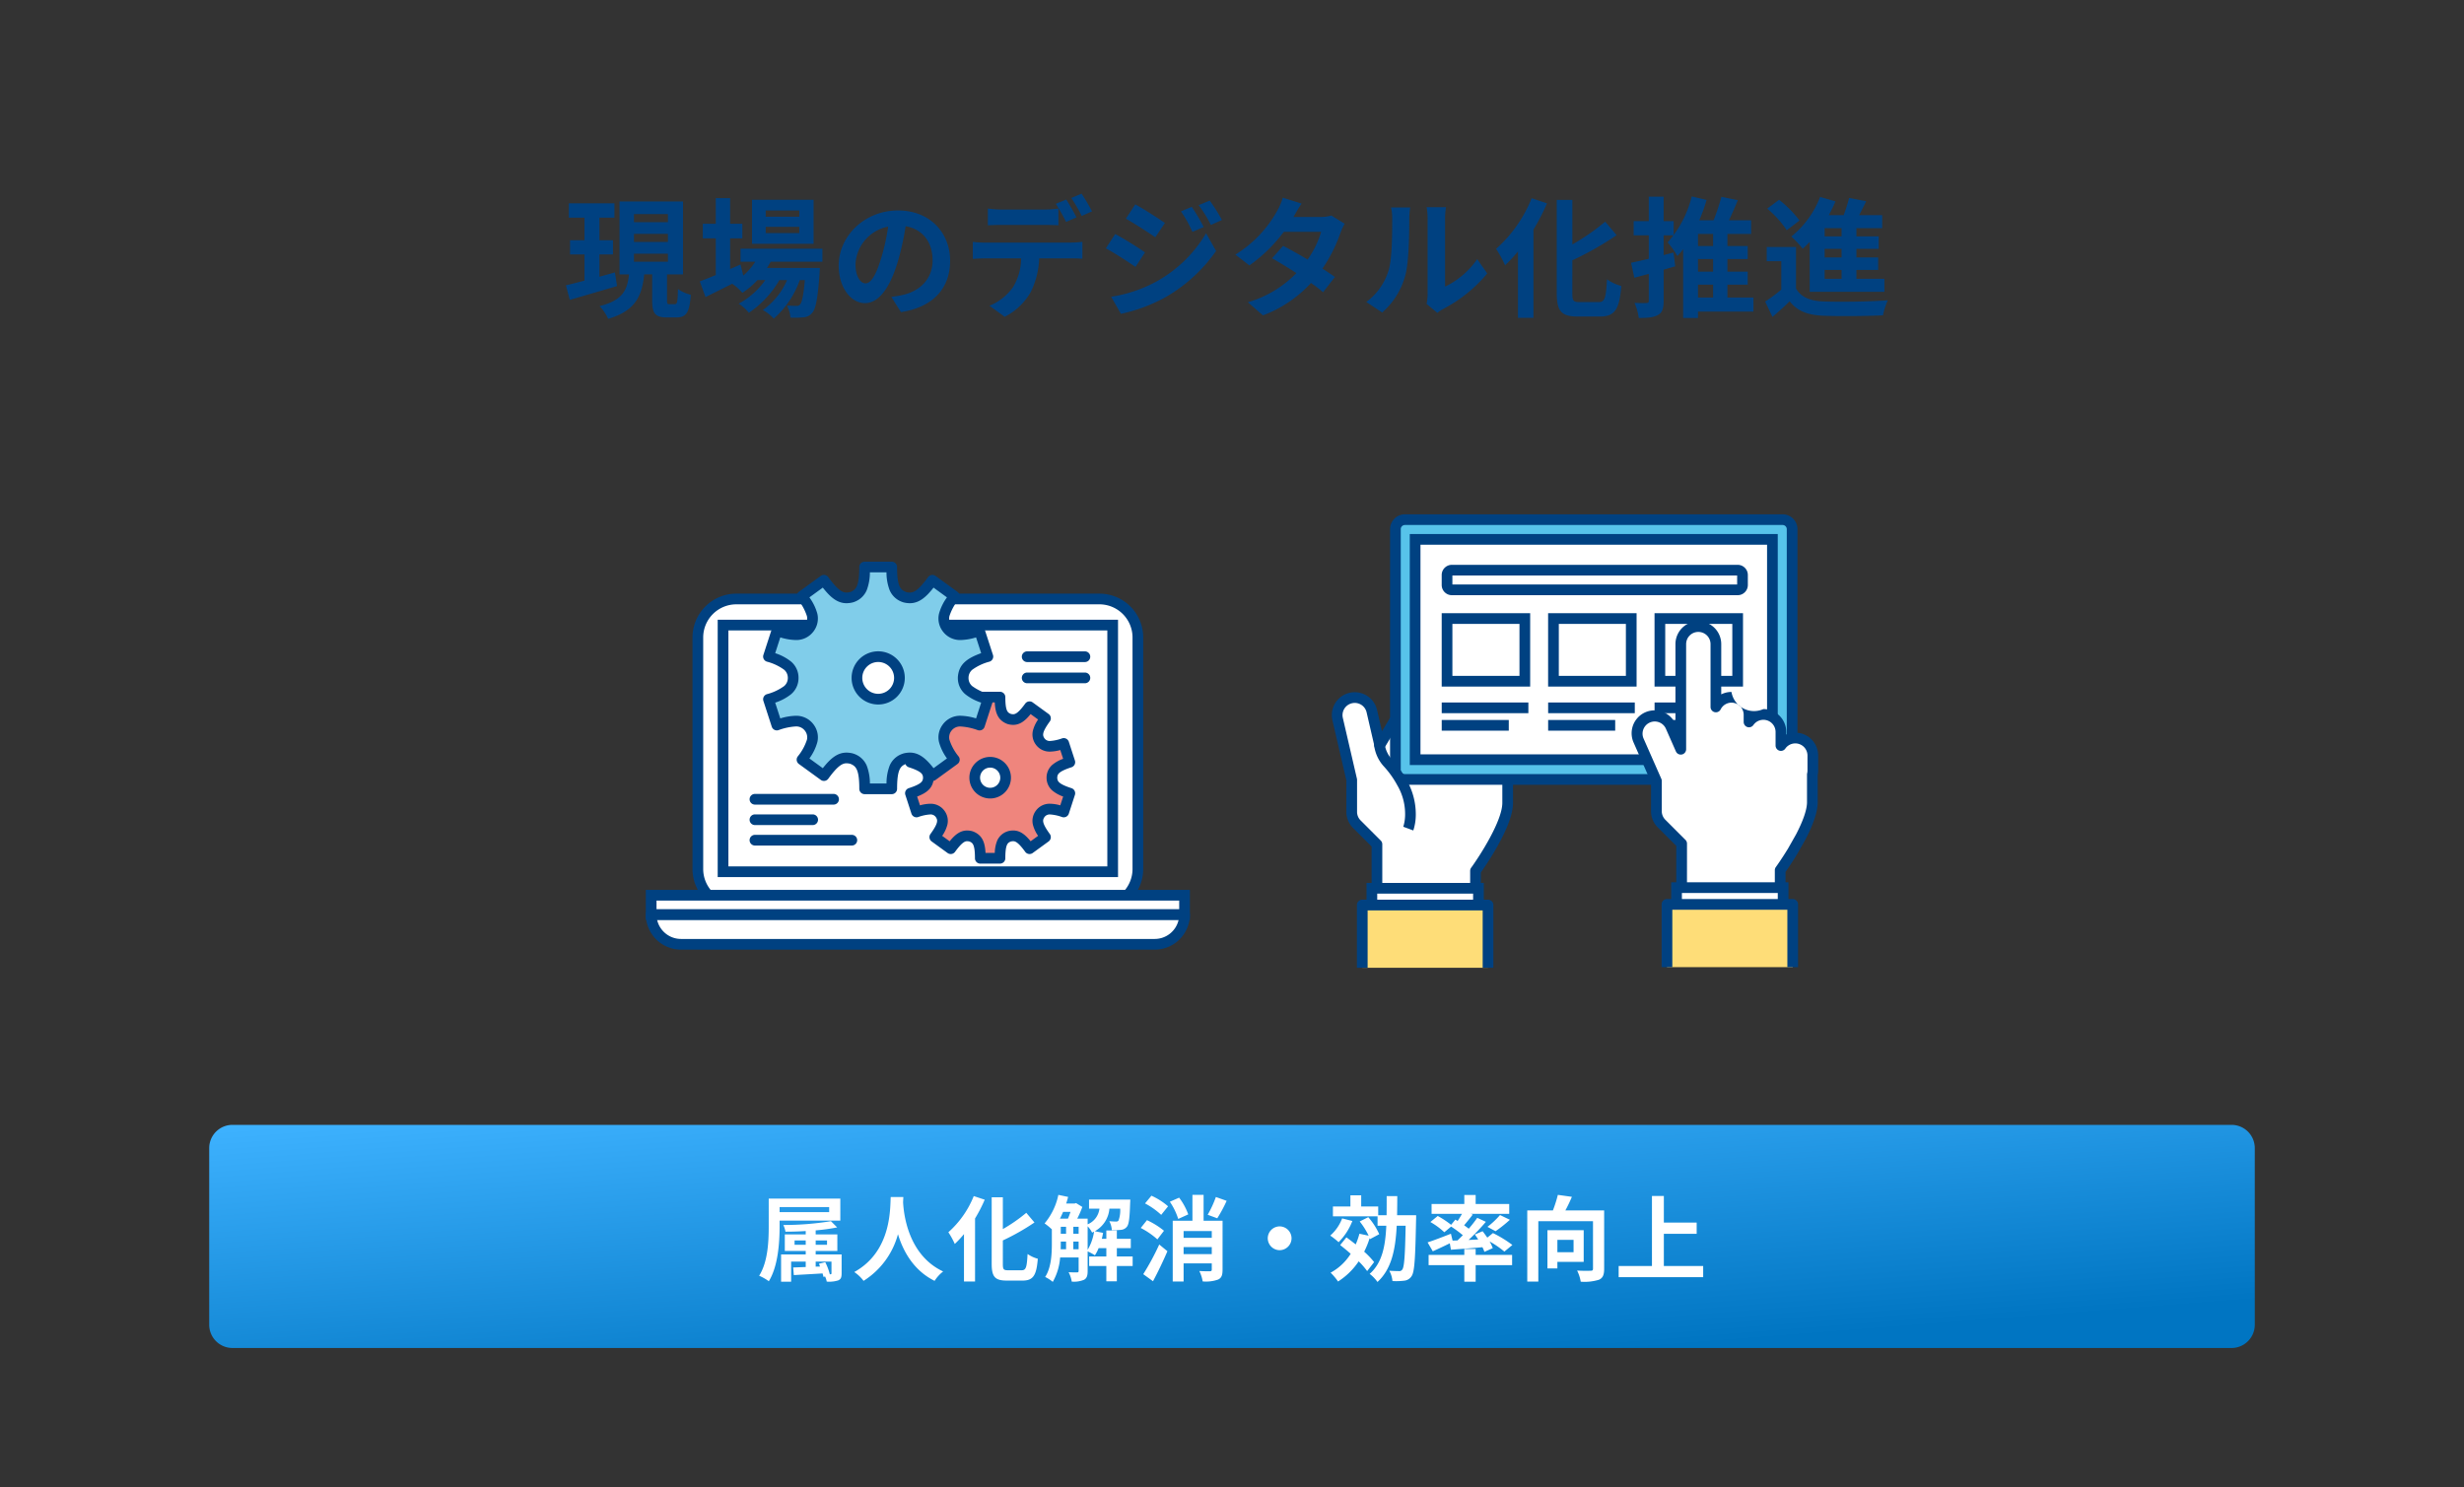 <svg xmlns="http://www.w3.org/2000/svg" xmlns:xlink="http://www.w3.org/1999/xlink" width="530" height="320" viewBox="0 0 530 320"><rect x="0" y="0" width="530" height="320" fill="#333333" stroke="none"/><defs><style>.a{fill:none;}.b{fill:#004181;}.c{fill:url(#a);}.d{fill:#fff;}.e{fill:#fedd78;}.f{fill:#57c3ea;}.g{fill:#ef857d;}.h{fill:#80cdea;}</style><linearGradient id="a" x2="0.707" y2="1" gradientUnits="objectBoundingBox"><stop offset="0" stop-color="#3eb2ff"/><stop offset="1" stop-color="#0075c2"/></linearGradient></defs><g transform="translate(11302 -2526)"><path class="a" d="M0,0H530V320H0Z" transform="translate(-11302 2526)"/><path class="b" d="M-131.726-7.392c-1.092.308-2.24.616-3.332.924v-4.788h2.912v-3.052h-2.912V-19.18h3.22v-3.08h-9.8v3.08h3.36v4.872h-3.108v3.052h3.108v5.628c-1.512.392-2.884.756-4,1.008l.84,3.136c2.884-.84,6.636-1.932,10.164-2.968Zm4.088-4.032h7.308v1.736h-7.308Zm0-4.256h7.308v1.736h-7.308Zm0-4.256h7.308V-18.2h-7.308ZM-119.994-.56c-.476,0-.532-.112-.532-.924V-6.972h3.444v-15.68h-13.664v15.68h2.044c-.364,3.276-1.26,5.572-6.328,6.832A9.862,9.862,0,0,1-133.182,2.6c5.964-1.764,7.252-5.012,7.756-9.576h1.708v5.488c0,2.828.56,3.78,3.136,3.78h2.1c2.072,0,2.8-1.036,3.08-4.872a8.561,8.561,0,0,1-2.772-1.232c-.056,2.8-.168,3.248-.672,3.248Zm27.916-18.816H-99.3V-20.72h7.224Zm0,3.528H-99.3v-1.344h7.224ZM-89-23.016h-13.244v9.464H-89Zm1.9,13.328v-2.8h-17.612v2.8h3.164a13.639,13.639,0,0,1-2.576,2.968l-.588-2.38-2.24.98v-6.608h2.632v-3.136h-2.632V-23.38h-3.08v5.516h-2.8v3.136h2.8v7.9c-1.316.532-2.492,1.008-3.444,1.372l1.232,3.36c1.708-.84,3.724-1.848,5.74-2.856A11.533,11.533,0,0,1-104.314-3a17.425,17.425,0,0,0,3.248-2.744h1.68A16.89,16.89,0,0,1-105.1-.672a9.837,9.837,0,0,1,2.184,1.96A21.365,21.365,0,0,0-96.362-5.74h1.652A15.4,15.4,0,0,1-99.918.7a9.173,9.173,0,0,1,2.352,1.848,19.953,19.953,0,0,0,5.6-8.288h1.092C-91.182-2.352-91.518-.924-91.91-.5a.959.959,0,0,1-.84.308c-.364,0-1.092,0-1.988-.084a6.64,6.64,0,0,1,.756,2.6,17.6,17.6,0,0,0,2.828-.056,2.611,2.611,0,0,0,1.848-.952C-88.55.5-88.1-1.736-87.71-7.2c.028-.392.056-1.148.056-1.148H-99.022c.28-.448.56-.9.784-1.344Zm9.268,4.648c-1.036,0-2.156-1.372-2.156-4.172a8.694,8.694,0,0,1,7.028-8.036,44.507,44.507,0,0,1-1.484,6.72C-75.558-6.776-76.678-5.04-77.826-5.04Zm7.616,6.188c7-1.064,10.584-5.208,10.584-11.032,0-6.048-4.34-10.836-11.2-10.836-7.2,0-12.768,5.488-12.768,11.872,0,4.676,2.6,8.064,5.656,8.064,3.024,0,5.432-3.416,7.084-9.016A60.258,60.258,0,0,0-69.2-17.332c3.724.644,5.8,3.5,5.8,7.336,0,4.032-2.744,6.58-6.3,7.42-.728.168-1.512.308-2.576.448Zm41.1-21.672a37.249,37.249,0,0,0-2.24-3.808l-2.212.924a33.034,33.034,0,0,1,2.24,3.864Zm-3.332,1.288c-.532-1.036-1.512-2.8-2.212-3.836l-2.24.924a38.483,38.483,0,0,1,2.212,3.892Zm-6.916,1.624c.98,0,2.072.028,3.024.084V-21.14a21.978,21.978,0,0,1-3.024.224H-48.51a20.949,20.949,0,0,1-3-.224v3.612c.84-.056,2.044-.084,3-.084ZM-52.066-13.8a21.318,21.318,0,0,1-2.688-.168V-10.3c.784-.056,1.876-.112,2.688-.112h7.7A12.033,12.033,0,0,1-46.1-4.228a11.434,11.434,0,0,1-5.068,4l3.276,2.38A13.435,13.435,0,0,0-42.266-3.22a17.763,17.763,0,0,0,1.792-7.2h6.748c.784,0,1.848.028,2.548.084v-3.64a21.175,21.175,0,0,1-2.548.168Zm44.408-7.7-2.324.98a25.292,25.292,0,0,1,2.464,4.4l2.436-1.036A42.145,42.145,0,0,0-7.658-21.5Zm3.864-1.344-2.38.98a26.905,26.905,0,0,1,2.632,4.256l2.38-1.064A36.006,36.006,0,0,0-3.794-22.848Zm-16.016.812-2.016,3.08c1.848,1.036,4.76,2.912,6.328,4l2.072-3.08C-14.882-19.04-17.962-21.028-19.81-22.036Zm-5.18,19.88,2.1,3.668a35.214,35.214,0,0,0,9.352-3.444A33.775,33.775,0,0,0-2.422-12.012L-4.578-15.82A28.345,28.345,0,0,1-15.47-5.32,30.027,30.027,0,0,1-24.99-2.156Zm.868-13.5-2.016,3.08c1.876,1.008,4.788,2.884,6.384,4L-17.71-11.7C-19.138-12.712-22.218-14.644-24.122-15.652Zm46.508-3.976a8.891,8.891,0,0,1-2.436.308H14.21l.028-.028c.336-.588,1.064-1.876,1.736-2.856l-4.06-1.26a12.388,12.388,0,0,1-1.26,2.94,25.63,25.63,0,0,1-8.932,9.3L4.746-8.9a32.951,32.951,0,0,0,7.392-7.224h8.036a20.4,20.4,0,0,1-2.912,5.964c-1.876-1.12-3.78-2.184-5.264-2.94l-2.38,2.66c1.428.812,3.332,1.96,5.236,3.192A23.678,23.678,0,0,1,4.41-.98L7.658,1.848A26.724,26.724,0,0,0,17.99-5.124a32.424,32.424,0,0,1,2.6,1.988l2.548-3.276c-.7-.5-1.652-1.148-2.688-1.792a32.231,32.231,0,0,0,3.864-7.672,13.172,13.172,0,0,1,.924-1.988Zm10.92,20.86A16.218,16.218,0,0,0,38.29-6.8c.756-2.828.84-8.736.84-12.04a17.857,17.857,0,0,1,.2-2.52H35.21a10.22,10.22,0,0,1,.252,2.548c0,3.388-.028,8.68-.812,11.088a13.209,13.209,0,0,1-4.76,6.692Zm11.872.084A7.138,7.138,0,0,1,46.41.476,30.83,30.83,0,0,0,55.9-7.168l-2.156-3.08A17.731,17.731,0,0,1,46.83-4.34V-18.984a14.218,14.218,0,0,1,.2-2.436H42.854a12.413,12.413,0,0,1,.224,2.408V-2.688a10.655,10.655,0,0,1-.224,2.072ZM65.45-23.352A28.935,28.935,0,0,1,57.806-12.46a24.429,24.429,0,0,1,1.932,3.528A31.723,31.723,0,0,0,62.51-11.9V2.38h3.332V-16.6a45.1,45.1,0,0,0,2.912-5.656Zm10.3,22.344c-1.344,0-1.54-.28-1.54-1.932V-10a67.827,67.827,0,0,0,9.52-5.4L81.27-18.312a47.624,47.624,0,0,1-7.056,4.9v-9.576h-3.36v20.02C70.854.98,71.862,2.1,75.39,2.1h4.788c3.3,0,4.172-1.764,4.564-6.58a9.613,9.613,0,0,1-3.08-1.428c-.224,3.948-.448,4.9-1.792,4.9ZM95.97-11.676l-2.128.56v-4.256H96v-3.052H93.842v-5.264H90.65v5.264H87.4v3.052H90.65v5.04c-1.428.336-2.744.644-3.808.868l.7,3.22,3.108-.84v5.74c0,.42-.14.532-.476.532-.364.028-1.512.028-2.6-.028a12.1,12.1,0,0,1,.924,3.248c1.932,0,3.248-.112,4.172-.672.9-.5,1.176-1.4,1.176-3.052V-7.98c.84-.252,1.68-.476,2.492-.728Zm5.264,6.916h3.248v2.772h-3.248Zm3.248-8.316h-3.248v-2.6h3.248Zm0,5.516h-3.248v-2.716h3.248Zm8.68,5.572h-5.6V-4.76h4.368v-2.8h-4.368v-2.716h4.368v-2.8h-4.368v-2.6h5.1v-2.94H107.9c.644-1.344,1.288-2.856,1.9-4.312l-3.528-.728a46.2,46.2,0,0,1-1.68,5.04h-3.08a35.336,35.336,0,0,0,1.568-4.368l-3.192-.756a23.283,23.283,0,0,1-5.18,9.884,21.941,21.941,0,0,1,2.1,2.94A16.5,16.5,0,0,0,98.042-12.4V2.408h3.192V1.036h11.928Zm18.956-13.16h-3.64v-1.764h3.64Zm0,4.536h-3.64V-12.46h3.64Zm0,4.592h-3.64v-1.9h3.64Zm-6.86,2.8H141.33v-2.8h-6.02v-1.9h4.676v-2.688H135.31V-12.46H140.1v-2.688H135.31v-1.764h5.544v-2.8H135.9c.5-.952,1.008-1.988,1.512-3l-3.668-.7a34.727,34.727,0,0,1-1.176,3.7h-3.192A32.006,32.006,0,0,0,130.8-22.68l-3.3-.952a20.3,20.3,0,0,1-6.188,8.512,23.6,23.6,0,0,1,2.436,2.632c.5-.448,1.008-.924,1.512-1.456Zm-2.184-15.344a24.332,24.332,0,0,0-4.4-4.452l-2.548,1.9a21.819,21.819,0,0,1,4.2,4.648Zm-.756,5.712h-6.3V-9.8h3.136v6.1a33.554,33.554,0,0,1-3.472,2.576l1.568,3.3c1.428-1.2,2.576-2.268,3.7-3.36,1.68,2.156,3.92,2.968,7.252,3.108,3.416.14,9.352.084,12.824-.084A15.182,15.182,0,0,1,142.058-1.4c-3.864.308-10.472.392-13.832.252-2.856-.112-4.816-.9-5.908-2.772Z" transform="translate(-11038 2592)"/><path class="c" d="M5,0H435a5,5,0,0,1,5,5V43a5,5,0,0,1-5,5H5a5,5,0,0,1-5-5V5A5,5,0,0,1,5,0Z" transform="translate(-11257 2768)"/><path class="d" d="M-86.65-14.32v1.1H-97.31v-1.1Zm2.4,2.92v-4.74h-15.4v5.88c0,3.18-.14,7.68-2.06,10.72a10.426,10.426,0,0,1,2.08,1.18c2.02-3.26,2.32-8.42,2.32-11.9V-11.4ZM-86.51.14a12.379,12.379,0,0,0-.98-2.6l-1.36.34q.12.27.24.6l-.94.02V-2.58h3.4V-.1c0,.2-.06.24-.26.24ZM-94.09-6.2v-.94h2.4v.94Zm6.98-.94v.94h-2.44v-.94Zm3.14,3.02h-5.58v-.76h4.66V-8.44h-4.66V-9.3a42.293,42.293,0,0,0,4.62-.64l-1.34-1.34a62.524,62.524,0,0,1-10.24.82,5.261,5.261,0,0,1,.46,1.44c1.38,0,2.88-.04,4.36-.14v.72h-4.5v3.56h4.5v.76h-5.3V1.74h2.16V-2.58h3.14v1.16l-2.7.1.14,1.64c1.72-.1,3.94-.22,6.18-.36.08.28.16.54.2.76l.34-.1a4.429,4.429,0,0,1,.36,1.1,6.43,6.43,0,0,0,2.46-.26c.6-.26.74-.66.74-1.56Zm10.56-12.36c-.14,2.64.14,11.72-7.84,16.14a8.335,8.335,0,0,1,2,1.9,17.079,17.079,0,0,0,7.4-10.04c1.12,3.68,3.36,7.8,7.88,10.04A7.817,7.817,0,0,1-62.13-.46c-7.46-3.5-8.46-12.12-8.62-14.88.02-.42.04-.82.06-1.14Zm17.86-.2A20.668,20.668,0,0,1-61.01-8.9a17.449,17.449,0,0,1,1.38,2.52A22.659,22.659,0,0,0-57.65-8.5V1.7h2.38V-11.86a32.212,32.212,0,0,0,2.08-4.04ZM-48.19-.72c-.96,0-1.1-.2-1.1-1.38V-7.14A48.448,48.448,0,0,0-42.49-11l-1.76-2.08a34.017,34.017,0,0,1-5.04,3.5v-6.84h-2.4v14.3c0,2.82.72,3.62,3.24,3.62h3.42c2.36,0,2.98-1.26,3.26-4.7a6.866,6.866,0,0,1-2.2-1.02c-.16,2.82-.32,3.5-1.28,3.5Zm17.14-9.46a5.669,5.669,0,0,1,.96,1.36c.14-.06.28-.14.42-.2a10.856,10.856,0,0,1-1.38,3.9Zm-3.08,4.94V-6.9h1.14v1.66Zm-2.7-1.66h1.14v1.66h-1.16c.02-.46.02-.9.02-1.32Zm2.1-6.38c-.18.5-.36,1.02-.56,1.46h-1.72c.24-.46.46-.96.68-1.46Zm.6,3.2h1.14v1.5h-1.14Zm-2.7,0h1.14v1.5h-1.14Zm15.46,6.4h-3.4v-1.8h3v-2h-3v-1.8h-2.26v1.8h-.98c.12-.42.2-.86.28-1.28l-1.78-.36a6.091,6.091,0,0,0,3.14-4.86h2.32a6.267,6.267,0,0,1-.36,2.56.592.592,0,0,1-.54.22c-.28,0-.82-.02-1.44-.08a4.741,4.741,0,0,1,.54,1.92,14.77,14.77,0,0,0,2.02-.06,1.78,1.78,0,0,0,1.22-.66c.44-.52.6-1.9.7-5.08.02-.26.04-.76.04-.76h-8.88v1.94h2.24a4.189,4.189,0,0,1-2.54,3.38v-1.22h-2.24a22.447,22.447,0,0,0,1.1-2.52l-1.36-.84-.3.1h-1.82c.16-.46.3-.94.42-1.42l-2.1-.44a14,14,0,0,1-2.96,6.14,12.884,12.884,0,0,1,1.56,1.28v2.96c0,2.24-.1,5.22-1.44,7.28a8.226,8.226,0,0,1,1.64,1.06,12.462,12.462,0,0,0,1.58-5.26h3.98V-.6c0,.26-.1.34-.34.34s-1.02,0-1.82-.04a6.347,6.347,0,0,1,.68,2.02,5.623,5.623,0,0,0,2.66-.4c.6-.34.76-.94.76-1.88V-4.78a11.179,11.179,0,0,1,1.56.84,8.53,8.53,0,0,0,.8-1.54h1.66v1.8h-3.7v2.04h3.7v3.3h2.26v-3.3h3.4Zm17.9-12.8a22.99,22.99,0,0,1-1.76,3.82l2.06.76a30.228,30.228,0,0,0,2.02-3.76ZM-16.99,1.64c1.08-2.02,2.18-4.32,3.1-6.46l-1.76-1.44A54.663,54.663,0,0,1-19.09.12Zm2.36-10.86a16.849,16.849,0,0,0-3.66-2.28l-1.34,1.68a16.689,16.689,0,0,1,3.58,2.46Zm-4.08-5.88a15.862,15.862,0,0,1,3.48,2.46l1.48-1.84a14.485,14.485,0,0,0-3.58-2.28Zm9.3,2.36a13.684,13.684,0,0,0-1.96-3.6l-2,.88a13.875,13.875,0,0,1,1.8,3.7Zm-1,8.54V-5.7h6.06v1.5Zm6.06-4.96V-7.7h-6.06V-9.16Zm2.32-2.22H-6.11v-5.56h-2.4v5.56h-4.24V1.7h2.34V-2.2h6.06V-.88c0,.26-.1.36-.4.38-.32,0-1.36,0-2.28-.06a7.907,7.907,0,0,1,.72,2.24,7.853,7.853,0,0,0,3.32-.4c.76-.36.96-.98.96-2.14ZM7.69-7.6a2.578,2.578,0,0,0,2.56,2.56A2.578,2.578,0,0,0,12.81-7.6a2.578,2.578,0,0,0-2.56-2.56A2.578,2.578,0,0,0,7.69-7.6Zm16-4.28a9.255,9.255,0,0,1-2.56,3.7,16.583,16.583,0,0,1,1.8,1.42,13.142,13.142,0,0,0,2.96-4.56Zm6.88,9.4a17.861,17.861,0,0,0-2.14-2.24,18.169,18.169,0,0,0,1.18-2.92l.08.22,1.98-1.06a14.458,14.458,0,0,0-2.36-3.66l-1.84.92a16.211,16.211,0,0,1,1.92,3.06l-1.98-.42a16.392,16.392,0,0,1-.8,2.3c-.68-.54-1.36-1.06-2-1.52L23.27-6.14c.72.56,1.5,1.2,2.26,1.88A11.682,11.682,0,0,1,21.21-.2a12.8,12.8,0,0,1,1.6,1.9,15.037,15.037,0,0,0,4.44-4.34,15.7,15.7,0,0,1,1.82,2.1Zm4.94-10.08c.02-1.32.04-2.7.04-4.12H33.27c0,1.44,0,2.82-.02,4.12h-1.8v-1.88H27.79v-2.4H25.47v2.4H21.71v2.12h9.6v2.02h1.88c-.2,4.48-.92,8.02-3.58,10.36A7.709,7.709,0,0,1,31.29,1.8c3.02-2.76,3.88-6.96,4.14-12.1h1.92c-.12,6.44-.3,8.88-.72,9.42a.738.738,0,0,1-.7.34c-.38,0-1.2-.02-2.1-.08a5.488,5.488,0,0,1,.68,2.22,14.1,14.1,0,0,0,2.54-.08A2.087,2.087,0,0,0,38.63.54c.64-.9.8-3.82.96-12.04.02-.3.02-1.06.02-1.06ZM47.45-7.1l-.36-1.48c-1.84.72-3.76,1.46-5.02,1.86L43.19-4.8c1.08-.48,2.4-1.1,3.66-1.72l.24,1.38c1.92-.14,4.36-.32,6.78-.54a7.743,7.743,0,0,1,.42,1l1.8-.8a8.262,8.262,0,0,0-.68-1.44,22.065,22.065,0,0,1,3.18,2.18l1.72-1.42a25.415,25.415,0,0,0-4.18-2.56l-1.22.98c-.32-.48-.68-.96-1-1.38l-1.68.7c.24.34.5.7.72,1.08l-2.06.1a48.627,48.627,0,0,0,3.72-3.9L52.75-12c-.5.72-1.12,1.52-1.82,2.34-.3-.24-.64-.48-1-.74.58-.68,1.24-1.5,1.86-2.3l-.44-.16h8.28v-2.12H52.41v-1.94H49.97v1.94H42.93v2.12h6.54c-.28.5-.6,1.04-.94,1.54l-.48-.3-.92,1.12a19.942,19.942,0,0,0-2.88-1.9l-1.58,1.3a15.759,15.759,0,0,1,3,2.2l1.46-1.22a24.132,24.132,0,0,1,2.52,1.86c-.38.38-.76.76-1.14,1.12Zm9.24-2.02a29.512,29.512,0,0,0,3.08-2.46L57.65-12.6a18.17,18.17,0,0,1-2.7,2.54ZM52.41-5.3H49.97v1.28H42.29v2.2h7.68V1.74h2.44V-1.82h7.84v-2.2H52.41ZM73.47-7.26V-4.6H69.99V-7.26Zm2.18,4.74V-9.34h-7.8v8.22h2.14v-1.4Zm4.4-11.08H71.71c.48-.88.98-1.92,1.4-2.92l-3.02-.42a27.78,27.78,0,0,1-1.06,3.34H63.51V1.72h2.38v-13H77.65v10.2c0,.36-.12.46-.5.46-.4.02-1.74.04-2.92-.04a8.224,8.224,0,0,1,.78,2.4,10.56,10.56,0,0,0,3.92-.42c.84-.38,1.12-1.06,1.12-2.36ZM92.89-1.64V-8.56h7.06v-2.42H92.89V-16.7H90.33V-1.64H83.17V.76h18.18v-2.4Z" transform="translate(-11037 2800)"/><path class="d" d="M1372.061,2626.326a3.762,3.762,0,0,0-4.961.106l2.7-3.28a3.775,3.775,0,1,0-5.827-4.8l-1.254,1.522,1.38-2.087a3.775,3.775,0,1,0-6.3-4.166l-1.005,1.519a3.763,3.763,0,0,0-6.992-2.1l-12.151,20.235-1.7-7.345a3.775,3.775,0,0,0-7.355,1.705l3.03,13.074v6.869a3.774,3.774,0,0,0,1.1,2.669l4.321,4.322v17.678h21.2v-11.97s6.922-9.518,6.922-14.63v-5.3l7.338-8.705A3.776,3.776,0,0,0,1372.061,2626.326Z" transform="translate(-12342.88 53.073)"/><path class="b" d="M1353.046,2610.057a4.926,4.926,0,0,1,2.533.7,4.865,4.865,0,0,1,1.677,1.686,10.894,10.894,0,0,0,9.635,3.38,4.924,4.924,0,0,1,3.8,8.056l-.375.456a4.922,4.922,0,0,1,3.08,8.048l-7.067,8.384v4.876c0,2.323-1.216,5.622-3.613,9.8-1.4,2.442-2.782,4.449-3.309,5.195v11.6a1.15,1.15,0,0,1-1.15,1.15h-21.2a1.15,1.15,0,0,1-1.15-1.15v-17.2l-3.984-3.985a4.892,4.892,0,0,1-1.442-3.482v-6.737l-3-12.946a4.925,4.925,0,1,1,9.6-2.224l1.06,4.574,10.687-17.8A4.952,4.952,0,0,1,1353.046,2610.057Zm3.752,6.233a1.151,1.151,0,0,1-1.149-1.2,2.615,2.615,0,0,0-4.857-1.461l-12.151,20.235a1.15,1.15,0,0,1-2.106-.333l-1.7-7.345a2.615,2.615,0,0,0-3.148-1.965,2.625,2.625,0,0,0-1.967,3.151l3.03,13.074a1.152,1.152,0,0,1,.03.26v6.869a2.608,2.608,0,0,0,.768,1.856l4.321,4.322a1.149,1.149,0,0,1,.337.813V2671.1h18.9v-10.82a1.15,1.15,0,0,1,.22-.676c1.864-2.565,6.7-10.071,6.7-13.954v-5.3a1.15,1.15,0,0,1,.271-.741l7.338-8.705a2.626,2.626,0,0,0-.315-3.7,2.562,2.562,0,0,0-1.669-.611h0a2.634,2.634,0,0,0-1.776.689,1.15,1.15,0,0,1-1.662-1.582l2.7-3.28a2.629,2.629,0,0,0-.357-3.7,2.59,2.59,0,0,0-1.666-.6,2.62,2.62,0,0,0-2.029.956l-1.254,1.522a1.15,1.15,0,0,1-1.847-1.365l1.38-2.087a2.625,2.625,0,1,0-4.379-2.9l-1.005,1.519A1.15,1.15,0,0,1,1356.8,2616.29Z" transform="translate(-12342.88 53.073)"/><path class="d" d="M0,0H22.924V13.275H0Z" transform="translate(-11006.913 2717.1)"/><path class="b" d="M-1.15-1.15H24.074V14.425H-1.15Zm22.924,2.3H1.15V12.125H21.774Z" transform="translate(-11006.913 2717.1)"/><path class="e" d="M1333.905,2681.13v-13.5h27.047v13.5" transform="translate(-12342.88 53.073)"/><path class="b" d="M1362.1,2681.13h-2.3v-12.348h-24.747v12.348h-2.3v-13.5a1.15,1.15,0,0,1,1.15-1.15h27.047a1.15,1.15,0,0,1,1.15,1.15Z" transform="translate(-12342.88 53.073)"/><path class="d" d="M7.615,0,0,11.909" transform="translate(-10993.696 2668.214)"/><path class="b" d="M0,13.059a1.145,1.145,0,0,1-.618-.181A1.15,1.15,0,0,1-.969,11.29L6.646-.619A1.15,1.15,0,0,1,8.234-.969,1.15,1.15,0,0,1,8.583.619L.969,12.529A1.149,1.149,0,0,1,0,13.059Z" transform="translate(-10993.696 2668.214)"/><path class="d" d="M7.992,0,0,11.909" transform="translate(-10988.152 2672.947)"/><path class="b" d="M0,13.059a1.145,1.145,0,0,1-.64-.2,1.15,1.15,0,0,1-.314-1.6L7.037-.641a1.15,1.15,0,0,1,1.6-.314,1.15,1.15,0,0,1,.314,1.6L.955,12.55A1.149,1.149,0,0,1,0,13.059Z" transform="translate(-10988.152 2672.947)"/><path class="d" d="M6.976,0,0,9.306" transform="translate(-10982.756 2679.505)"/><path class="b" d="M0,10.456a1.145,1.145,0,0,1-.689-.23,1.15,1.15,0,0,1-.23-1.61L6.055-.69a1.15,1.15,0,0,1,1.61-.23A1.15,1.15,0,0,1,7.9.69L.92,10A1.148,1.148,0,0,1,0,10.456Z" transform="translate(-10982.756 2679.505)"/><path class="d" d="M8.27,0H86.377a8.27,8.27,0,0,1,8.27,8.27V58.093a8.27,8.27,0,0,1-8.27,8.27H8.27A8.27,8.27,0,0,1,0,58.093V8.27A8.27,8.27,0,0,1,8.27,0Z" transform="translate(-11151.894 2654.864)"/><path class="b" d="M8.27-1.15H86.377A9.431,9.431,0,0,1,95.8,8.27V58.093a9.431,9.431,0,0,1-9.42,9.42H8.27a9.431,9.431,0,0,1-9.42-9.42V8.27A9.431,9.431,0,0,1,8.27-1.15ZM86.377,65.213a7.128,7.128,0,0,0,7.12-7.12V8.27a7.128,7.128,0,0,0-7.12-7.12H8.27A7.128,7.128,0,0,0,1.15,8.27V58.093a7.128,7.128,0,0,0,7.12,7.12Z" transform="translate(-11151.894 2654.864)"/><path class="d" d="M0,0H83.808V53.067H0Z" transform="translate(-11146.474 2660.477)"/><path class="b" d="M-1.15-1.15H84.958V54.217H-1.15Zm83.808,2.3H1.15V51.917H82.658Z" transform="translate(-11146.474 2660.477)"/><path class="d" d="M1289.265,2676.078a6.41,6.41,0,0,0,6.41-6.41H1180.946a6.409,6.409,0,0,0,6.409,6.41Z" transform="translate(-12342.88 53.073)"/><path class="b" d="M1289.265,2677.228h-101.91a7.568,7.568,0,0,1-7.559-7.56,1.15,1.15,0,0,1,1.15-1.15h114.729a1.15,1.15,0,0,1,1.15,1.15A7.569,7.569,0,0,1,1289.265,2677.228Zm-107.042-6.41a5.269,5.269,0,0,0,5.132,4.11h101.91a5.269,5.269,0,0,0,5.133-4.11Z" transform="translate(-12342.88 53.073)"/><path class="d" d="M0,0H114.729V4.146H0Z" transform="translate(-11161.935 2718.596)"/><path class="b" d="M-1.15-1.15H115.879V5.3H-1.15Zm114.729,2.3H1.15V3H113.579Z" transform="translate(-11161.935 2718.596)"/><path class="f" d="M2.049,0H83.282A2.049,2.049,0,0,1,85.33,2.049V53.833a2.049,2.049,0,0,1-2.049,2.049H2.049A2.049,2.049,0,0,1,0,53.833V2.049A2.049,2.049,0,0,1,2.049,0Z" transform="translate(-11001.851 2637.797)"/><path class="b" d="M2.049-1.15H83.282a3.2,3.2,0,0,1,3.2,3.2V53.833a3.2,3.2,0,0,1-3.2,3.2H2.049a3.2,3.2,0,0,1-3.2-3.2V2.049A3.2,3.2,0,0,1,2.049-1.15ZM83.282,54.732a.9.9,0,0,0,.9-.9V2.049a.9.9,0,0,0-.9-.9H2.049a.9.9,0,0,0-.9.9V53.833a.9.9,0,0,0,.9.9Z" transform="translate(-11001.851 2637.797)"/><path class="d" d="M0,0H76.847V47.4H0Z" transform="translate(-10997.609 2642.038)"/><path class="b" d="M-1.15-1.15H78v49.7H-1.15ZM75.7,1.15H1.15v45.1H75.7Z" transform="translate(-10997.609 2642.038)"/><path class="d" d="M1343.8,2651.188a12.436,12.436,0,0,0-1.389-9.924c-3.083-5.375-3.727-3.662-4.809-7.989" transform="translate(-12342.88 53.073)"/><path class="b" d="M1344.88,2651.589l-2.156-.8,0,.005a9.011,9.011,0,0,0,.393-2.674,12.209,12.209,0,0,0-1.7-6.281,20.125,20.125,0,0,0-2.756-3.9,8.245,8.245,0,0,1-2.171-4.381,1.15,1.15,0,1,1,2.231-.558,6.108,6.108,0,0,0,1.658,3.411,22.414,22.414,0,0,1,3.033,4.285,14.724,14.724,0,0,1,2,7.574A10.976,10.976,0,0,1,1344.88,2651.589Z" transform="translate(-12342.88 53.073)"/><path class="g" d="M1267.14,2640.3c0-.019,0-.039,0-.058s0-.039,0-.059c.112-1.5.875-2.315,3.86-3.285l-1.309-4.028c-2.993.973-4.087.759-5.062-.4-.02-.028-.039-.057-.06-.085-.792-1.279-.653-2.387,1.192-4.926l-3.426-2.49c-1.84,2.533-2.851,3.011-4.307,2.658l-.147-.05c-1.373-.571-1.906-1.556-1.906-4.674h-4.235c0,3.118-.533,4.1-1.906,4.674l-.147.05c-1.456.353-2.466-.125-4.306-2.658l-3.427,2.49c1.845,2.539,1.984,3.647,1.192,4.927-.021.027-.04.056-.06.083-.974,1.158-2.068,1.372-5.062.4l-1.309,4.028c2.985.97,3.749,1.785,3.86,3.286,0,.019,0,.038,0,.058s0,.038,0,.058c-.111,1.5-.875,2.315-3.86,3.285l1.309,4.028c2.994-.973,4.088-.759,5.062.4.02.028.039.056.06.084.792,1.279.653,2.387-1.192,4.927l3.427,2.489c1.84-2.533,2.85-3.011,4.306-2.658l.147.05c1.373.571,1.906,1.556,1.906,4.674h4.235c0-3.118.533-4.1,1.906-4.674l.147-.05c1.456-.353,2.467.125,4.307,2.658l3.426-2.489c-1.845-2.54-1.984-3.647-1.192-4.927.021-.028.04-.057.061-.085.974-1.157,2.068-1.37,5.061-.4l1.309-4.028C1268.015,2642.612,1267.252,2641.8,1267.14,2640.3Zm-13.282,3.263a3.321,3.321,0,1,1,3.321-3.321A3.321,3.321,0,0,1,1253.858,2643.56Z" transform="translate(-12342.88 53.073)"/><path class="b" d="M1255.975,2658.725h-4.235a1.15,1.15,0,0,1-1.15-1.15c0-3.052-.533-3.335-1.16-3.6l-.046-.016-.013,0a2.084,2.084,0,0,0-.461-.06c-.487,0-1.138.277-2.6,2.287a1.15,1.15,0,0,1-1.606.255l-3.427-2.489a1.15,1.15,0,0,1-.255-1.606c1.8-2.478,1.528-3.025,1.167-3.61l-.015-.021a1.379,1.379,0,0,0-1.209-.57,9.222,9.222,0,0,0-2.588.56,1.15,1.15,0,0,1-1.449-.738l-1.309-4.028a1.15,1.15,0,0,1,.738-1.449c2.885-.937,3.011-1.537,3.064-2.214,0-.012,0-.023,0-.035s0-.023,0-.035c-.053-.678-.18-1.278-3.064-2.215a1.15,1.15,0,0,1-.738-1.449l1.309-4.028a1.15,1.15,0,0,1,1.449-.738,9.223,9.223,0,0,0,2.588.56,1.38,1.38,0,0,0,1.211-.573l.014-.02c.36-.584.627-1.135-1.169-3.606a1.15,1.15,0,0,1,.254-1.606l3.427-2.49a1.15,1.15,0,0,1,1.606.255c1.46,2.01,2.112,2.287,2.6,2.287a2.084,2.084,0,0,0,.461-.06l.017-.006.041-.014c.627-.262,1.161-.542,1.161-3.6a1.15,1.15,0,0,1,1.15-1.15h4.235a1.15,1.15,0,0,1,1.15,1.15c0,3.055.534,3.335,1.161,3.6l.042.015.016.005a2.083,2.083,0,0,0,.461.06c.487,0,1.139-.277,2.6-2.287a1.15,1.15,0,0,1,1.607-.254l3.426,2.49a1.15,1.15,0,0,1,.254,1.606c-1.8,2.479-1.527,3.024-1.166,3.61l.015.021a1.38,1.38,0,0,0,1.208.568,9.219,9.219,0,0,0,2.587-.56,1.15,1.15,0,0,1,1.449.738l1.309,4.028a1.15,1.15,0,0,1-.738,1.449c-2.883.937-3.011,1.537-3.064,2.215,0,.012,0,.023,0,.035s0,.023,0,.035c.053.678.181,1.278,3.064,2.215a1.15,1.15,0,0,1,.738,1.449l-1.309,4.028a1.15,1.15,0,0,1-1.449.738,9.233,9.233,0,0,0-2.588-.56,1.38,1.38,0,0,0-1.212.573l-.011.015c-.361.586-.635,1.132,1.166,3.611a1.15,1.15,0,0,1-.255,1.606l-3.426,2.489a1.15,1.15,0,0,1-1.606-.255c-1.46-2.01-2.112-2.287-2.6-2.287a2.084,2.084,0,0,0-.461.06l-.012,0-.047.016c-.626.261-1.159.544-1.159,3.6A1.15,1.15,0,0,1,1255.975,2658.725Zm-3.112-2.3h1.991a7.607,7.607,0,0,1,.5-2.6,3.627,3.627,0,0,1,2.082-1.989c.029-.012.058-.023.088-.032l.052-.018.094-.032c.028-.009.055-.017.084-.024a4.415,4.415,0,0,1,1.048-.135c1.471,0,2.587.867,3.763,2.32l1.609-1.169a7.46,7.46,0,0,1-1.124-2.417,3.639,3.639,0,0,1,.538-2.844c.018-.029.037-.057.057-.084l.01-.013c.018-.025.036-.051.054-.075s.025-.032.038-.048a3.638,3.638,0,0,1,3-1.423,8.569,8.569,0,0,1,2.2.343l.615-1.893a7.453,7.453,0,0,1-2.33-1.295,3.641,3.641,0,0,1-1.237-2.617c0-.028,0-.057,0-.085s0-.039,0-.059,0-.039,0-.059,0-.057,0-.086a3.64,3.64,0,0,1,1.236-2.616,7.455,7.455,0,0,1,2.33-1.3l-.615-1.893a8.565,8.565,0,0,1-2.2.343,3.64,3.64,0,0,1-3-1.423c-.02-.024-.039-.048-.057-.073l-.031-.044-.015-.021c-.02-.027-.038-.053-.056-.082a3.638,3.638,0,0,1-.538-2.844,7.455,7.455,0,0,1,1.124-2.417l-1.609-1.17c-1.175,1.453-2.292,2.32-3.762,2.32a4.417,4.417,0,0,1-1.048-.135c-.028-.007-.056-.015-.084-.024l-.1-.034-.051-.018q-.042-.014-.083-.031c-1.887-.785-2.464-2.294-2.587-4.586h-1.991a7.6,7.6,0,0,1-.5,2.6,3.626,3.626,0,0,1-2.082,1.989c-.027.011-.054.021-.082.031l-.051.018-.1.034c-.028.009-.055.017-.084.024a4.428,4.428,0,0,1-1.048.135c-1.47,0-2.586-.867-3.762-2.32l-1.61,1.17a7.455,7.455,0,0,1,1.124,2.417,3.64,3.64,0,0,1-.538,2.844,1.108,1.108,0,0,1-.064.094l-.01.014-.037.051c-.015.02-.031.04-.047.06a3.639,3.639,0,0,1-3,1.425,8.569,8.569,0,0,1-2.2-.343l-.615,1.893a7.454,7.454,0,0,1,2.33,1.3,3.639,3.639,0,0,1,1.236,2.618c0,.028,0,.056,0,.085s0,.039,0,.058,0,.039,0,.058,0,.057,0,.085c-.152,2.059-1.413,3.083-3.566,3.912l.615,1.893a8.568,8.568,0,0,1,2.2-.343,3.639,3.639,0,0,1,3,1.425c.02.024.04.049.058.075l.02.028.023.032c.02.027.039.055.057.083a3.638,3.638,0,0,1,.538,2.844,7.46,7.46,0,0,1-1.124,2.418l1.61,1.169c1.175-1.453,2.292-2.32,3.762-2.32a4.415,4.415,0,0,1,1.048.135c.028.007.056.015.084.024l.095.032.052.018q.044.014.087.032C1252.163,2652.624,1252.74,2654.134,1252.863,2656.425Zm1-11.715a4.471,4.471,0,1,1,4.471-4.471A4.476,4.476,0,0,1,1253.858,2644.71Zm0-6.642a2.171,2.171,0,1,0,2.171,2.171A2.174,2.174,0,0,0,1253.858,2638.068Z" transform="translate(-12342.88 53.073)"/><path class="h" d="M1248.06,2618.849c0-.027,0-.054,0-.081s0-.053,0-.08c.153-2.065,1.2-3.186,5.313-4.521l-1.8-5.545c-4.121,1.339-5.627,1.044-6.968-.548-.028-.039-.054-.078-.082-.116-1.091-1.762-.9-3.286,1.64-6.782l-4.716-3.426c-2.533,3.486-3.924,4.144-5.928,3.659-.067-.023-.134-.047-.2-.069-1.889-.786-2.622-2.142-2.622-6.434h-5.83c0,4.292-.734,5.648-2.623,6.434-.068.021-.135.046-.2.069-2,.485-3.394-.173-5.927-3.659l-4.717,3.426c2.54,3.5,2.731,5.021,1.64,6.782-.027.038-.054.077-.082.115-1.341,1.593-2.847,1.888-6.967.549l-1.8,5.545c4.109,1.335,5.16,2.456,5.313,4.521,0,.027,0,.054,0,.08s0,.054,0,.08c-.153,2.066-1.2,3.187-5.313,4.522l1.8,5.545c4.12-1.339,5.626-1.045,6.967.548.028.039.055.078.083.116,1.09,1.761.9,3.286-1.641,6.781l4.717,3.427c2.533-3.486,3.923-4.144,5.927-3.659.068.023.135.047.2.069,1.889.786,2.623,2.142,2.623,6.434h5.83c0-4.292.733-5.648,2.622-6.434.069-.022.136-.046.2-.069,2-.485,3.4.173,5.928,3.659l4.716-3.427c-2.539-3.5-2.731-5.019-1.641-6.78.029-.039.055-.079.083-.117,1.341-1.593,2.848-1.887,6.968-.548l1.8-5.545C1249.265,2622.035,1248.213,2620.914,1248.06,2618.849Zm-18.282,4.491a4.572,4.572,0,1,1,4.571-4.572A4.572,4.572,0,0,1,1229.778,2623.34Z" transform="translate(-12342.88 53.073)"/><path class="b" d="M1232.693,2643.781h-5.83a1.15,1.15,0,0,1-1.15-1.15c0-4.21-.741-4.876-1.876-5.356l-.1-.033-.021-.007a3.326,3.326,0,0,0-.749-.1c-.907,0-1.922.566-3.928,3.326a1.15,1.15,0,0,1-1.606.254l-4.717-3.427a1.15,1.15,0,0,1-.254-1.606,11.054,11.054,0,0,0,1.989-3.613,2.272,2.272,0,0,0-.375-1.853l-.035-.05a2.327,2.327,0,0,0-2.007-.952,12.872,12.872,0,0,0-3.7.792,1.15,1.15,0,0,1-1.449-.738l-1.8-5.545a1.15,1.15,0,0,1,.738-1.449,11.056,11.056,0,0,0,3.732-1.754,2.264,2.264,0,0,0,.785-1.7c0-.017,0-.033,0-.05s0-.033,0-.05a2.263,2.263,0,0,0-.785-1.7,11.058,11.058,0,0,0-3.732-1.753,1.15,1.15,0,0,1-.738-1.449l1.8-5.545a1.151,1.151,0,0,1,1.449-.738,12.867,12.867,0,0,0,3.694.791,2.33,2.33,0,0,0,2.011-.957l.027-.038h0a2.274,2.274,0,0,0,.379-1.859,11.05,11.05,0,0,0-1.989-3.613,1.15,1.15,0,0,1,.255-1.606l4.717-3.426a1.15,1.15,0,0,1,1.606.254c2.006,2.76,3.021,3.326,3.928,3.326a3.317,3.317,0,0,0,.748-.1l.013,0,.112-.038c1.133-.48,1.872-1.15,1.872-5.354a1.15,1.15,0,0,1,1.15-1.15h5.83a1.15,1.15,0,0,1,1.15,1.15c0,4.207.74,4.876,1.873,5.355l.123.042a3.325,3.325,0,0,0,.748.1c.908,0,1.923-.566,3.929-3.326a1.151,1.151,0,0,1,1.606-.254l4.716,3.426a1.15,1.15,0,0,1,.255,1.606,11.065,11.065,0,0,0-1.989,3.613,2.273,2.273,0,0,0,.376,1.855l.034.049h0a2.328,2.328,0,0,0,2.006.95,12.893,12.893,0,0,0,3.7-.792,1.15,1.15,0,0,1,1.449.739l1.8,5.545a1.15,1.15,0,0,1-.738,1.449,11.056,11.056,0,0,0-3.732,1.754,2.263,2.263,0,0,0-.785,1.7c0,.017,0,.033,0,.05s0,.034,0,.051a2.263,2.263,0,0,0,.785,1.7,11.059,11.059,0,0,0,3.732,1.754,1.15,1.15,0,0,1,.738,1.449l-1.8,5.545a1.15,1.15,0,0,1-1.449.739,12.873,12.873,0,0,0-3.7-.792,2.328,2.328,0,0,0-2.008.952l0,0-.032.046a2.271,2.271,0,0,0-.375,1.854,11.065,11.065,0,0,0,1.989,3.612,1.15,1.15,0,0,1-.254,1.606l-4.716,3.427a1.15,1.15,0,0,1-1.606-.254c-2.006-2.761-3.021-3.326-3.929-3.326a3.318,3.318,0,0,0-.747.1h0l-.121.042c-1.133.479-1.873,1.147-1.873,5.355A1.15,1.15,0,0,1,1232.693,2643.781Zm-4.7-2.3h3.57a10.77,10.77,0,0,1,.677-3.837,4.583,4.583,0,0,1,2.634-2.509c.031-.013.062-.024.093-.034l.115-.039.063-.022c.034-.011.068-.021.1-.03a5.655,5.655,0,0,1,1.339-.173c1.963,0,3.464,1.261,5.1,3.354l2.886-2.1a10.718,10.718,0,0,1-1.714-3.526,4.542,4.542,0,0,1,.685-3.593c.017-.028.036-.055.055-.081l.022-.031.057-.08q.023-.031.047-.06a4.609,4.609,0,0,1,3.8-1.805,12.193,12.193,0,0,1,3.307.567l1.1-3.395a10.721,10.721,0,0,1-3.46-1.845,4.542,4.542,0,0,1-1.557-3.31q0-.042,0-.085c0-.027,0-.054,0-.081s0-.053,0-.08,0-.057,0-.085c.2-2.748,1.919-4.032,5.016-5.157l-1.1-3.393a12.2,12.2,0,0,1-3.307.567,4.609,4.609,0,0,1-3.8-1.8c-.02-.023-.038-.047-.056-.071l-.042-.06-.031-.043c-.018-.025-.036-.051-.052-.077a4.543,4.543,0,0,1-.686-3.594,10.715,10.715,0,0,1,1.714-3.527l-2.886-2.1c-1.635,2.094-3.136,3.354-5.1,3.355a5.662,5.662,0,0,1-1.339-.174c-.035-.008-.069-.018-.1-.03l-.056-.019-.123-.042c-.031-.01-.063-.021-.093-.034a4.584,4.584,0,0,1-2.634-2.509,10.767,10.767,0,0,1-.677-3.837h-3.57a10.765,10.765,0,0,1-.677,3.837,4.584,4.584,0,0,1-2.634,2.509c-.034.014-.068.026-.1.037l-.092.031-.083.029c-.032.011-.064.02-.1.028a5.659,5.659,0,0,1-1.339.174c-1.962,0-3.463-1.261-5.1-3.355l-2.887,2.1a10.709,10.709,0,0,1,1.714,3.528,4.542,4.542,0,0,1-.687,3.594c-.012.02-.026.04-.039.059l-.019.027-.074.1q-.023.031-.047.06a4.61,4.61,0,0,1-3.8,1.806,12.2,12.2,0,0,1-3.306-.567l-1.1,3.395a10.715,10.715,0,0,1,3.46,1.846,4.542,4.542,0,0,1,1.557,3.31q0,.042,0,.085c0,.027,0,.054,0,.08s0,.053,0,.08,0,.057,0,.085a4.543,4.543,0,0,1-1.557,3.311,10.712,10.712,0,0,1-3.46,1.846l1.1,3.395a12.2,12.2,0,0,1,3.307-.567,4.609,4.609,0,0,1,3.8,1.805c.019.023.038.047.055.071l.034.047.04.056c.018.025.036.051.052.077a4.543,4.543,0,0,1,.686,3.593,10.709,10.709,0,0,1-1.714,3.527l2.887,2.1c1.635-2.094,3.136-3.354,5.1-3.354a5.655,5.655,0,0,1,1.339.173c.033.008.065.017.1.028l.086.03.1.035c.03.01.059.021.088.032a4.584,4.584,0,0,1,2.634,2.509A10.768,10.768,0,0,1,1227.993,2641.481Zm1.785-16.991a5.721,5.721,0,1,1,5.721-5.722A5.728,5.728,0,0,1,1229.778,2624.49Zm0-9.143a3.422,3.422,0,1,0,3.421,3.421A3.425,3.425,0,0,0,1229.778,2615.347Z" transform="translate(-12342.88 53.073)"/><path class="b" d="M12.419,1.15H0A1.15,1.15,0,0,1-1.15,0,1.15,1.15,0,0,1,0-1.15H12.419A1.15,1.15,0,0,1,13.569,0,1.15,1.15,0,0,1,12.419,1.15Z" transform="translate(-11139.613 2702.354)"/><path class="b" d="M12.419,1.15H0A1.15,1.15,0,0,1-1.15,0,1.15,1.15,0,0,1,0-1.15H12.419A1.15,1.15,0,0,1,13.569,0,1.15,1.15,0,0,1,12.419,1.15Z" transform="translate(-11081.058 2667.282)"/><path class="b" d="M12.419,1.15H0A1.15,1.15,0,0,1-1.15,0,1.15,1.15,0,0,1,0-1.15H12.419A1.15,1.15,0,0,1,13.569,0,1.15,1.15,0,0,1,12.419,1.15Z" transform="translate(-11081.058 2671.842)"/><path class="b" d="M20.84,1.15H0A1.15,1.15,0,0,1-1.15,0,1.15,1.15,0,0,1,0-1.15H20.84A1.15,1.15,0,0,1,21.99,0,1.15,1.15,0,0,1,20.84,1.15Z" transform="translate(-11139.613 2706.756)"/><path class="b" d="M16.914,1.15H0A1.15,1.15,0,0,1-1.15,0,1.15,1.15,0,0,1,0-1.15H16.914A1.15,1.15,0,0,1,18.064,0,1.15,1.15,0,0,1,16.914,1.15Z" transform="translate(-11139.613 2697.951)"/><path class="d" d="M0,0H16.73V13.492H0Z" transform="translate(-10944.964 2659.068)"/><path class="b" d="M-1.15-1.15H17.88V14.642H-1.15Zm16.73,2.3H1.15V12.342H15.58Z" transform="translate(-10944.964 2659.068)"/><path class="d" d="M0,0H16.73V13.492H0Z" transform="translate(-10967.854 2659.068)"/><path class="b" d="M-1.15-1.15H17.88V14.642H-1.15Zm16.73,2.3H1.15V12.342H15.58Z" transform="translate(-10967.854 2659.068)"/><path class="d" d="M0,0H16.73V13.492H0Z" transform="translate(-10990.744 2659.068)"/><path class="b" d="M-1.15-1.15H17.88V14.642H-1.15Zm16.73,2.3H1.15V12.342H15.58Z" transform="translate(-10990.744 2659.068)"/><path class="d" d="M1.039,0H62.511a1.039,1.039,0,0,1,1.039,1.039V3.195a1.039,1.039,0,0,1-1.039,1.039H1.039A1.039,1.039,0,0,1,0,3.195V1.039A1.039,1.039,0,0,1,1.039,0Z" transform="translate(-10990.744 2648.664)"/><path class="b" d="M1.039-1.15H62.511A2.191,2.191,0,0,1,64.7,1.039V3.195a2.191,2.191,0,0,1-2.189,2.189H1.039A2.191,2.191,0,0,1-1.15,3.195V1.039A2.191,2.191,0,0,1,1.039-1.15ZM62.4,1.15H1.15V3.083H62.4Z" transform="translate(-10990.744 2648.664)"/><path class="d" d="M0,0H18.637" transform="translate(-10991.889 2678.28)"/><path class="b" d="M18.637,1.15H0v-2.3H18.637Z" transform="translate(-10991.889 2678.28)"/><path class="d" d="M0,0H14.422" transform="translate(-10991.889 2682.044)"/><path class="b" d="M14.422,1.15H0v-2.3H14.422Z" transform="translate(-10991.889 2682.044)"/><path class="d" d="M0,0H18.637" transform="translate(-10968.998 2678.28)"/><path class="b" d="M18.637,1.15H0v-2.3H18.637Z" transform="translate(-10968.998 2678.28)"/><path class="d" d="M0,0H14.422" transform="translate(-10968.998 2682.044)"/><path class="b" d="M14.422,1.15H0v-2.3H14.422Z" transform="translate(-10968.998 2682.044)"/><path class="d" d="M0,0H18.637" transform="translate(-10946.107 2678.28)"/><path class="b" d="M18.637,1.15H0v-2.3H18.637Z" transform="translate(-10946.107 2678.28)"/><path class="d" d="M0,0H14.422" transform="translate(-10946.107 2682.044)"/><path class="b" d="M14.422,1.15H0v-2.3H14.422Z" transform="translate(-10946.107 2682.044)"/><path class="d" d="M1428.214,2652.987c1.356-2.6,2.5-5.4,2.5-7.476v-5.952a3.758,3.758,0,0,0,.1-.847v-3.231a3.771,3.771,0,0,0-6.863-2.162v-2.913a3.77,3.77,0,0,0-6.862-2.162v-1.527a3.764,3.764,0,0,0-7.127-1.7V2611.5a3.775,3.775,0,0,0-7.55,0v22.624l-2.188-4.963a3.775,3.775,0,0,0-6.909,3.046l3.847,8.724v6.5a3.775,3.775,0,0,0,1.106,2.67l4.321,4.321v17.679h21.2v-11.97s1.256-1.727,2.7-4.105Z" transform="translate(-12342.88 53.073)"/><path class="b" d="M1423.79,2673.261h-21.2a1.15,1.15,0,0,1-1.15-1.15v-17.2l-3.984-3.984a4.894,4.894,0,0,1-1.443-3.483v-6.263l-3.749-8.5a4.925,4.925,0,0,1,9-4.006V2611.5a4.925,4.925,0,0,1,9.85,0v10.811a4.875,4.875,0,0,1,2.2-.522,4.918,4.918,0,0,0,6.862,3.688,4.93,4.93,0,0,1,4.925,4.925v.551a4.919,4.919,0,0,1,6.863,4.524v3.231a4.784,4.784,0,0,1-.1.971v5.828c0,1.973-.884,4.667-2.629,8.008l-.019.034-1.726,3.049-.017.03c-1.111,1.833-2.1,3.272-2.531,3.877v11.6A1.15,1.15,0,0,1,1423.79,2673.261Zm-20.05-2.3h18.9v-10.82a1.149,1.149,0,0,1,.22-.676c.012-.017,1.242-1.713,2.636-4.01l1.708-3.017c1.543-2.958,2.359-5.354,2.359-6.927v-5.952a1.15,1.15,0,0,1,.029-.258,2.612,2.612,0,0,0,.073-.589v-3.231a2.621,2.621,0,0,0-4.772-1.5,1.15,1.15,0,0,1-2.091-.661v-2.913a2.62,2.62,0,0,0-4.771-1.5,1.15,1.15,0,0,1-2.091-.661v-1.527a2.614,2.614,0,0,0-4.952-1.18,1.15,1.15,0,0,1-2.175-.521V2611.5a2.625,2.625,0,0,0-5.25,0v22.624a1.15,1.15,0,0,1-2.2.464l-2.188-4.963a2.625,2.625,0,0,0-4.8,2.118l3.847,8.724a1.149,1.149,0,0,1,.1.464v6.5a2.609,2.609,0,0,0,.769,1.857l4.321,4.321a1.15,1.15,0,0,1,.337.813Z" transform="translate(-12342.88 53.073)"/><path class="d" d="M0,0H22.924V13.275H0Z" transform="translate(-10941.378 2716.964)"/><path class="b" d="M-1.15-1.15H24.074V14.425H-1.15Zm22.924,2.3H1.15V12.125H21.774Z" transform="translate(-10941.378 2716.964)"/><path class="e" d="M1399.441,2680.994v-13.5h27.047v13.5" transform="translate(-12342.88 53.073)"/><path class="b" d="M1427.637,2680.994h-2.3v-12.348h-24.747v12.348h-2.3v-13.5a1.15,1.15,0,0,1,1.15-1.15h27.047a1.15,1.15,0,0,1,1.15,1.15Z" transform="translate(-12342.88 53.073)"/></g></svg>